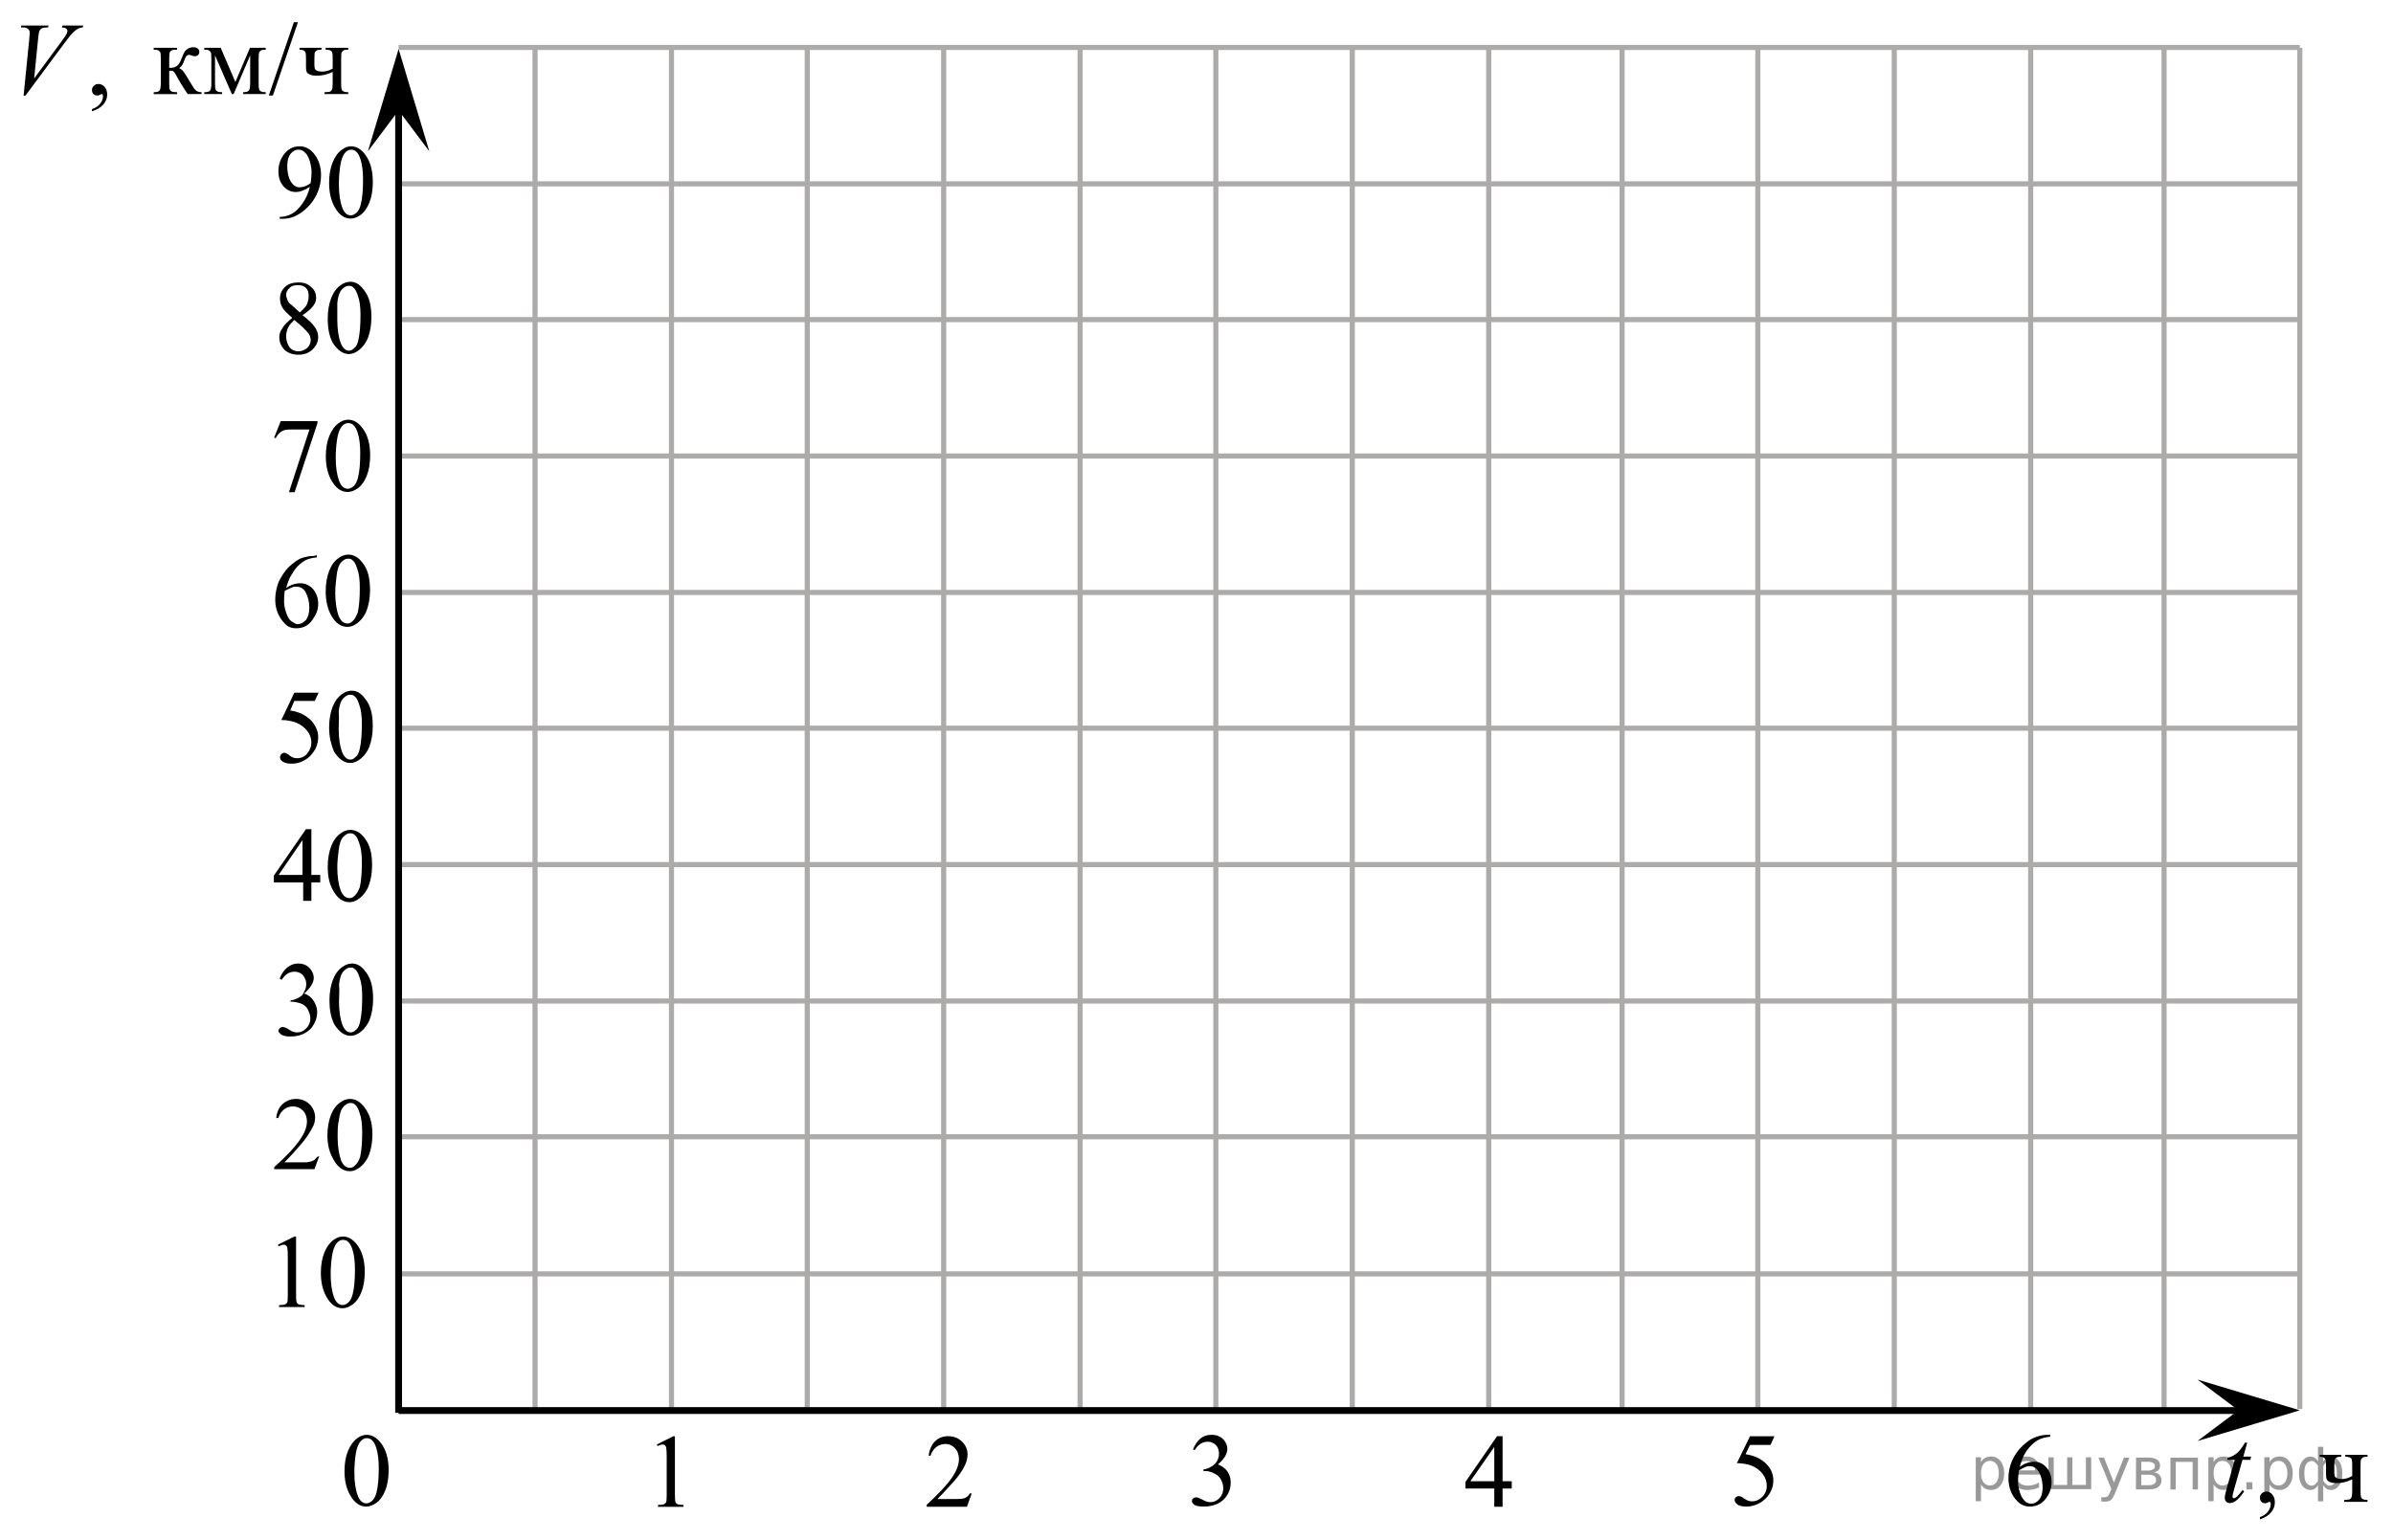 <?xml version="1.0" encoding="utf-8"?>
<!-- Generator: Adobe Illustrator 27.2.0, SVG Export Plug-In . SVG Version: 6.00 Build 0)  -->
<svg version="1.1" id="Слой_1" xmlns="http://www.w3.org/2000/svg" xmlns:xlink="http://www.w3.org/1999/xlink" x="0px" y="0px"
	 width="350.796px" height="225.776px" viewBox="0 0 350.796 225.776" enable-background="new 0 0 350.796 225.776"
	 xml:space="preserve">
<line fill="none" stroke="#ADAAAA" stroke-width="0.75" stroke-miterlimit="10" x1="58.434" y1="6.956" x2="337.135" y2="6.956"/>
<line fill="none" stroke="#ADAAAA" stroke-width="0.75" stroke-miterlimit="10" x1="58.434" y1="26.956" x2="337.135" y2="26.956"/>
<line fill="none" stroke="#ADAAAA" stroke-width="0.75" stroke-miterlimit="10" x1="58.434" y1="46.856" x2="337.135" y2="46.856"/>
<line fill="none" stroke="#ADAAAA" stroke-width="0.75" stroke-miterlimit="10" x1="58.434" y1="66.856" x2="337.135" y2="66.856"/>
<line fill="none" stroke="#ADAAAA" stroke-width="0.75" stroke-miterlimit="10" x1="58.434" y1="86.856" x2="337.135" y2="86.856"/>
<line fill="none" stroke="#ADAAAA" stroke-width="0.75" stroke-miterlimit="10" x1="58.434" y1="106.756" x2="337.135" y2="106.756"/>
<line fill="none" stroke="#ADAAAA" stroke-width="0.75" stroke-miterlimit="10" x1="58.434" y1="126.756" x2="337.135" y2="126.756"/>
<line fill="none" stroke="#ADAAAA" stroke-width="0.75" stroke-miterlimit="10" x1="58.434" y1="146.756" x2="337.135" y2="146.756"/>
<line fill="none" stroke="#ADAAAA" stroke-width="0.75" stroke-miterlimit="10" x1="58.434" y1="166.656" x2="337.135" y2="166.656"/>
<line fill="none" stroke="#ADAAAA" stroke-width="0.75" stroke-miterlimit="10" x1="58.434" y1="206.756" x2="58.434" y2="9.977"/>
<line fill="none" stroke="#ADAAAA" stroke-width="0.75" stroke-miterlimit="10" x1="78.434" y1="206.756" x2="78.434" y2="6.956"/>
<line fill="none" stroke="#ADAAAA" stroke-width="0.75" stroke-miterlimit="10" x1="98.434" y1="206.756" x2="98.434" y2="6.956"/>
<line fill="none" stroke="#ADAAAA" stroke-width="0.75" stroke-miterlimit="10" x1="118.335" y1="206.756" x2="118.335" y2="6.956"/>
<line fill="none" stroke="#ADAAAA" stroke-width="0.75" stroke-miterlimit="10" x1="138.334" y1="206.527" x2="138.334" y2="6.956"/>
<line fill="none" stroke="#ADAAAA" stroke-width="0.75" stroke-miterlimit="10" x1="158.334" y1="206.527" x2="158.334" y2="6.956"/>
<line fill="none" stroke="#ADAAAA" stroke-width="0.75" stroke-miterlimit="10" x1="178.234" y1="206.527" x2="178.234" y2="6.956"/>
<line fill="none" stroke="#ADAAAA" stroke-width="0.75" stroke-miterlimit="10" x1="198.234" y1="206.527" x2="198.234" y2="6.956"/>
<line fill="none" stroke="#ADAAAA" stroke-width="0.75" stroke-miterlimit="10" x1="218.234" y1="206.527" x2="218.234" y2="6.956"/>
<line fill="none" stroke="#ADAAAA" stroke-width="0.75" stroke-miterlimit="10" x1="58.434" y1="186.756" x2="337.135" y2="186.756"/>
<line fill="none" stroke="#ADAAAA" stroke-width="0.75" stroke-miterlimit="10" x1="58.434" y1="206.756" x2="238.942" y2="206.756"/>
<line fill="none" stroke="#000000" stroke-miterlimit="10" x1="58.434" y1="207.131" x2="58.434" y2="12.331"/>
<polygon points="58.434,16.184 53.934,22.184 58.434,7.184 62.934,22.184 "/>
<g>
	<g>
		<g>
			<g>
				<g>
					<defs>
						<rect id="SVGID_1_" x="323.473" y="207.56" width="27.324" height="18.216"/>
					</defs>
					<clipPath id="SVGID_00000132780859009212182050000003346592010266974858_">
						<use xlink:href="#SVGID_1_"  overflow="visible"/>
					</clipPath>
					<g clip-path="url(#SVGID_00000132780859009212182050000003346592010266974858_)">
						<path d="M331.288,222.743v-0.331c0.503-0.171,0.894-0.435,1.17-0.794c0.276-0.359,0.415-0.739,0.415-1.141
							c0-0.096-0.022-0.176-0.066-0.241c-0.034-0.045-0.068-0.067-0.102-0.067c-0.054,0-0.172,0.05-0.352,0.15
							c-0.088,0.045-0.181,0.068-0.278,0.068c-0.24,0-0.431-0.073-0.573-0.219
							c-0.142-0.145-0.212-0.346-0.212-0.602c0-0.246,0.091-0.457,0.274-0.633s0.407-0.264,0.672-0.264
							c0.322,0,0.61,0.144,0.862,0.434c0.252,0.288,0.378,0.671,0.378,1.147c0,0.517-0.175,0.997-0.525,1.441
							C332.6,222.136,332.046,222.487,331.288,222.743z"/>
					</g>
				</g>
			</g>
		</g>
		<g>
			<g>
				<g>
					<defs>
						
							<rect id="SVGID_00000180367451337278566880000012012726460700944827_" x="323.473" y="207.56" width="27.324" height="18.216"/>
					</defs>
					<clipPath id="SVGID_00000018226215212565847400000016111738126144320432_">
						<use xlink:href="#SVGID_00000180367451337278566880000012012726460700944827_"  overflow="visible"/>
					</clipPath>
					<g clip-path="url(#SVGID_00000018226215212565847400000016111738126144320432_)">
						<path d="M344.819,216.375v-1.476c0-0.477-0.023-0.783-0.07-0.922c-0.046-0.138-0.142-0.24-0.286-0.309
							c-0.144-0.067-0.363-0.102-0.656-0.102v-0.286h3.25v0.286c-0.332,0-0.554,0.034-0.664,0.102
							c-0.109,0.068-0.196,0.152-0.26,0.252c-0.065,0.101-0.096,0.427-0.096,0.979v3.658
							c0,0.477,0.023,0.784,0.069,0.922c0.047,0.138,0.143,0.242,0.286,0.312c0.144,0.07,0.366,0.105,0.664,0.105
							v0.278h-3.412v-0.278c0.392-0.016,0.647-0.042,0.768-0.079c0.119-0.038,0.217-0.135,0.293-0.29
							s0.114-0.479,0.114-0.971v-1.687c-0.72,0.377-1.478,0.565-2.275,0.565c-0.435,0-0.772-0.056-1.013-0.169
							c-0.239-0.113-0.392-0.243-0.455-0.392c-0.064-0.147-0.095-0.388-0.095-0.719V214.9
							c0-0.446-0.019-0.739-0.059-0.88c-0.04-0.141-0.128-0.251-0.265-0.331c-0.137-0.081-0.34-0.121-0.609-0.121
							v-0.286h3.163v0.286c-0.328,0-0.548,0.034-0.66,0.102c-0.113,0.068-0.201,0.152-0.265,0.252
							c-0.064,0.101-0.095,0.427-0.095,0.979v0.851c0,0.331,0.022,0.555,0.069,0.67
							c0.046,0.115,0.154,0.212,0.323,0.29c0.168,0.078,0.407,0.116,0.715,0.116
							C343.832,216.827,344.339,216.676,344.819,216.375z"/>
					</g>
				</g>
			</g>
		</g>
		<g>
			<g>
				<g>
					<defs>
						
							<rect id="SVGID_00000030481903212290866200000009026998892657886905_" x="323.473" y="207.56" width="27.324" height="18.216"/>
					</defs>
					<clipPath id="SVGID_00000049927599387095443250000017841866710507559811_">
						<use xlink:href="#SVGID_00000030481903212290866200000009026998892657886905_"  overflow="visible"/>
					</clipPath>
					<g clip-path="url(#SVGID_00000049927599387095443250000017841866710507559811_)">
						<path d="M329.425,211.498l-0.572,2.047h1.152l-0.125,0.475h-1.145l-1.262,4.44
							c-0.138,0.477-0.206,0.785-0.206,0.926c0,0.085,0.019,0.15,0.059,0.195c0.04,0.045,0.086,0.067,0.14,0.067
							c0.122,0,0.284-0.088,0.484-0.263c0.117-0.101,0.379-0.409,0.785-0.926l0.242,0.188
							c-0.45,0.673-0.876,1.147-1.276,1.423c-0.274,0.19-0.551,0.286-0.829,0.286
							c-0.216,0-0.392-0.069-0.528-0.207c-0.138-0.138-0.206-0.315-0.206-0.531c0-0.271,0.078-0.685,0.235-1.241
							l1.225-4.357h-1.107l0.073-0.294c0.538-0.15,0.985-0.375,1.343-0.674c0.357-0.298,0.756-0.816,1.196-1.554
							h0.322L329.425,211.498L329.425,211.498z"/>
					</g>
				</g>
			</g>
		</g>
	</g>
</g>
<g>
	<g>
		<g>
			<g>
				<g>
					<g>
						<g>
							<g>
								<g>
									<g>
										<g>
											<g>
												<g>
													<g>
														<g>
															<g>
																<g>
																	<g>
																		<g>
																			<g>
																				<g>
																					<defs>
																						
																							<rect id="SVGID_00000149372785283506592230000005931191875047083432_" x="47.681" y="206.793" width="12.354" height="18.066"/>
																					</defs>
																					<clipPath id="SVGID_00000003822840658350667990000014797794331159804058_">
																						<use xlink:href="#SVGID_00000149372785283506592230000005931191875047083432_"  overflow="visible"/>
																					</clipPath>
																					<g clip-path="url(#SVGID_00000003822840658350667990000014797794331159804058_)">
																						<g enable-background="new    ">
																							<path d="M50.5,215.687c0-1.155,0.172-2.15,0.517-2.984s0.802-1.455,1.372-1.863
																								c0.443-0.324,0.9-0.485,1.373-0.485c0.767,0,1.456,0.396,2.066,1.188
																								c0.762,0.981,1.144,2.311,1.144,3.988c0,1.175-0.168,2.174-0.502,2.995
																								s-0.761,1.418-1.28,1.789c-0.519,0.371-1.02,0.557-1.502,0.557
																								c-0.955,0-1.748-0.57-2.383-1.711C50.768,218.198,50.5,217.041,50.5,215.687z
																								 M51.947,215.873c0,1.395,0.169,2.532,0.509,3.413c0.281,0.742,0.699,1.113,1.254,1.113
																								c0.266,0,0.541-0.121,0.826-0.362c0.286-0.241,0.502-0.646,0.649-1.214
																								c0.226-0.856,0.339-2.064,0.339-3.623c0-1.154-0.118-2.118-0.354-2.891
																								c-0.177-0.572-0.406-0.978-0.686-1.217c-0.202-0.164-0.445-0.247-0.731-0.247
																								c-0.335,0-0.632,0.152-0.893,0.456c-0.354,0.413-0.595,1.063-0.723,1.949
																								C52.011,214.138,51.947,215.012,51.947,215.873z"/>
																						</g>
																					</g>
																				</g>
																			</g>
																		</g>
																	</g>
																</g>
															</g>
														</g>
													</g>
												</g>
											</g>
										</g>
									</g>
								</g>
							</g>
						</g>
					</g>
				</g>
			</g>
		</g>
	</g>
</g>
<line fill="none" stroke="#ADAAAA" stroke-width="0.75" stroke-miterlimit="10" x1="237.785" y1="206.6" x2="237.785" y2="7.028"/>
<g>
	<g>
		<g>
			<g>
				<g>
					<g>
						<g>
							<g>
								<g>
									<g>
										<g>
											<defs>
												
													<rect id="SVGID_00000170986021020774759280000013346368922161954196_" x="93.669" y="206.984" width="9.53" height="16.699"/>
											</defs>
											<clipPath id="SVGID_00000134239912402432206950000000444127143058954386_">
												<use xlink:href="#SVGID_00000170986021020774759280000013346368922161954196_"  overflow="visible"/>
											</clipPath>
											<g clip-path="url(#SVGID_00000134239912402432206950000000444127143058954386_)">
												<g enable-background="new    ">
													<path d="M96.284,211.768l2.413-1.203h0.241v8.558c0,0.568,0.023,0.922,0.07,1.062
														c0.046,0.14,0.143,0.246,0.289,0.321c0.146,0.074,0.444,0.117,0.893,0.127v0.276h-3.73v-0.276
														c0.468-0.01,0.77-0.051,0.907-0.123c0.137-0.072,0.231-0.17,0.285-0.292s0.081-0.487,0.081-1.095
														v-5.471c0-0.737-0.024-1.211-0.073-1.42c-0.034-0.16-0.096-0.277-0.186-0.352
														c-0.09-0.075-0.199-0.112-0.325-0.112c-0.181,0-0.432,0.077-0.753,0.231L96.284,211.768z"/>
												</g>
											</g>
										</g>
									</g>
								</g>
							</g>
						</g>
					</g>
				</g>
			</g>
		</g>
	</g>
</g>
<g>
	<g>
		<g>
			<g>
				<g>
					<g>
						<g>
							<g>
								<g>
									<g>
										<g>
											<defs>
												
													<rect id="SVGID_00000106114078737640829020000010849448080229838513_" x="132.987" y="206.985" width="12.361" height="16.697"/>
											</defs>
											<clipPath id="SVGID_00000142871267256979914620000003529632756895867288_">
												<use xlink:href="#SVGID_00000106114078737640829020000010849448080229838513_"  overflow="visible"/>
											</clipPath>
											<g clip-path="url(#SVGID_00000142871267256979914620000003529632756895867288_)">
												<g enable-background="new    ">
													<path d="M142.448,218.944l-0.701,1.95h-5.902v-0.276c1.736-1.605,2.958-2.915,3.667-3.932
														s1.062-1.945,1.062-2.787c0-0.644-0.194-1.171-0.583-1.585c-0.389-0.413-0.854-0.62-1.395-0.62
														c-0.492,0-0.933,0.145-1.324,0.438c-0.391,0.291-0.68,0.719-0.867,1.281h-0.273
														c0.123-0.922,0.439-1.629,0.948-2.122c0.509-0.494,1.145-0.74,1.907-0.74
														c0.811,0,1.489,0.264,2.033,0.792s0.815,1.151,0.815,1.868c0,0.514-0.118,1.027-0.354,1.54
														c-0.364,0.808-0.954,1.662-1.77,2.563c-1.225,1.355-1.99,2.173-2.294,2.451h2.612
														c0.531,0,0.903-0.019,1.118-0.06c0.214-0.04,0.407-0.121,0.579-0.243
														c0.172-0.122,0.322-0.295,0.45-0.519L142.448,218.944C142.448,218.944,142.448,218.944,142.448,218.944z
														"/>
												</g>
											</g>
										</g>
									</g>
								</g>
							</g>
						</g>
					</g>
				</g>
			</g>
		</g>
	</g>
</g>
<line fill="none" stroke="#ADAAAA" stroke-width="0.75" stroke-miterlimit="10" x1="257.685" y1="206.605" x2="257.685" y2="7.034"/>
<line fill="none" stroke="#ADAAAA" stroke-width="0.75" stroke-miterlimit="10" x1="277.685" y1="206.605" x2="277.685" y2="7.034"/>
<line fill="none" stroke="#ADAAAA" stroke-width="0.75" stroke-miterlimit="10" x1="297.685" y1="206.605" x2="297.685" y2="7.034"/>
<g>
	<g>
		<g>
			<defs>
				<rect id="SVGID_00000101088015111511134700000016230285625559136946_" x="0.055" y="0.124" width="53.82" height="19.706"/>
			</defs>
			<clipPath id="SVGID_00000102542938240651207300000002969392932036313235_">
				<use xlink:href="#SVGID_00000101088015111511134700000016230285625559136946_"  overflow="visible"/>
			</clipPath>
		</g>
	</g>
	<g>
		<g>
			<defs>
				<rect id="SVGID_00000019650118477409934240000010816012339167840702_" y="0" width="54.303" height="19.32"/>
			</defs>
			<clipPath id="SVGID_00000027605603193135242800000005698587879957339276_">
				<use xlink:href="#SVGID_00000019650118477409934240000010816012339167840702_"  overflow="visible"/>
			</clipPath>
			<g clip-path="url(#SVGID_00000027605603193135242800000005698587879957339276_)">
				<path d="M13.48,16.32v-0.326c0.514-0.168,0.911-0.429,1.193-0.782c0.281-0.352,0.423-0.728,0.423-1.122
					c0-0.095-0.022-0.174-0.067-0.237c-0.035-0.045-0.07-0.067-0.105-0.067c-0.055,0-0.174,0.05-0.358,0.148
					c-0.09,0.045-0.185,0.067-0.284,0.067c-0.244,0-0.44-0.072-0.584-0.216c-0.144-0.143-0.217-0.341-0.217-0.593
					c0-0.242,0.094-0.449,0.281-0.622c0.186-0.173,0.415-0.26,0.684-0.26c0.329,0,0.622,0.143,0.879,0.426
					c0.257,0.284,0.386,0.661,0.386,1.131c0,0.509-0.179,0.982-0.535,1.419
					C14.818,15.724,14.254,16.068,13.48,16.32z"/>
			</g>
		</g>
		<g>
			<defs>
				<rect id="SVGID_00000078036930274914828970000012853064699881970093_" y="0" width="54.303" height="19.32"/>
			</defs>
			<clipPath id="SVGID_00000160187855292003072350000004853870411572942978_">
				<use xlink:href="#SVGID_00000078036930274914828970000012853064699881970093_"  overflow="visible"/>
			</clipPath>
			<g clip-path="url(#SVGID_00000160187855292003072350000004853870411572942978_)">
				<path d="M29.54,13.793h-2.019c-0.628-0.904-1.196-1.831-1.705-2.779c-0.119-0.218-0.228-0.38-0.325-0.485
					c-0.097-0.106-0.231-0.16-0.4-0.16c-0.06,0-0.154,0.006-0.284,0.016v1.815
					c0,0.489,0.029,0.802,0.086,0.938c0.058,0.137,0.161,0.233,0.31,0.293s0.401,0.089,0.756,0.089v0.274H22.532
					v-0.274c0.444,0,0.729-0.08,0.853-0.241c0.125-0.16,0.188-0.519,0.188-1.078V8.597
					c0-0.528-0.027-0.841-0.082-0.938c-0.056-0.096-0.14-0.183-0.255-0.259c-0.114-0.077-0.349-0.115-0.703-0.115
					V7.004h3.426v0.281c-0.414,0-0.67,0.029-0.767,0.089c-0.098,0.06-0.186,0.132-0.266,0.219
					c-0.08,0.087-0.12,0.421-0.12,1.004v1.335c0.115,0.01,0.192,0.015,0.232,0.015
					c0.304,0,0.589-0.085,0.856-0.256c0.267-0.171,0.505-0.532,0.714-1.086c0.194-0.523,0.355-0.877,0.482-1.06
					c0.127-0.184,0.304-0.333,0.531-0.449c0.227-0.115,0.465-0.174,0.714-0.174c0.27,0,0.483,0.065,0.644,0.192
					c0.159,0.129,0.239,0.297,0.239,0.505c0,0.173-0.058,0.319-0.173,0.44c-0.114,0.121-0.273,0.182-0.478,0.182
					c-0.109,0-0.246-0.029-0.411-0.089c-0.209-0.074-0.369-0.111-0.478-0.111c-0.23,0-0.419,0.195-0.568,0.586
					c-0.17,0.449-0.294,0.74-0.374,0.871s-0.231,0.305-0.456,0.522c0.154,0.044,0.322,0.158,0.505,0.341
					c0.182,0.183,0.519,0.704,1.014,1.563c0.394,0.688,0.689,1.122,0.886,1.305s0.482,0.279,0.856,0.289v0.274
					H29.54z"/>
				<path d="M34.505,12.022l2.139-5.018h2.311v0.281c-0.339,0-0.565,0.033-0.677,0.1
					c-0.112,0.067-0.2,0.15-0.266,0.249c-0.065,0.099-0.097,0.42-0.097,0.963v3.603
					c0,0.47,0.023,0.772,0.071,0.908c0.047,0.136,0.144,0.238,0.291,0.308c0.147,0.069,0.373,0.103,0.677,0.103
					v0.274h-3.312v-0.274c0.408,0,0.683-0.075,0.822-0.226c0.14-0.151,0.21-0.516,0.21-1.094v-4.084l-2.424,5.678
					h-0.262l-2.468-5.678v4.084c0,0.47,0.025,0.772,0.075,0.908s0.146,0.238,0.291,0.308s0.369,0.103,0.674,0.103
					v0.274h-2.618v-0.274c0.444,0,0.729-0.08,0.853-0.241c0.125-0.16,0.188-0.519,0.188-1.078V8.597
					c0-0.528-0.027-0.841-0.082-0.938c-0.056-0.096-0.14-0.183-0.255-0.259c-0.114-0.077-0.349-0.115-0.703-0.115
					V7.004h2.408L34.505,12.022z"/>
				<path d="M43.676,3.253l-3.672,10.748h-0.599L43.077,3.253H43.676z"/>
				<path d="M48.77,10.05V8.597c0-0.469-0.024-0.771-0.071-0.907c-0.048-0.136-0.144-0.237-0.292-0.305
					c-0.147-0.066-0.37-0.1-0.669-0.1V7.004h3.312v0.281c-0.339,0-0.565,0.033-0.677,0.1
					c-0.112,0.067-0.2,0.15-0.266,0.249c-0.065,0.099-0.097,0.42-0.097,0.963v3.603
					c0,0.47,0.023,0.772,0.071,0.908c0.047,0.136,0.144,0.238,0.291,0.308c0.147,0.069,0.373,0.103,0.677,0.103
					v0.274h-3.478v-0.274c0.399-0.015,0.659-0.041,0.781-0.078c0.123-0.036,0.223-0.132,0.3-0.285
					s0.116-0.472,0.116-0.956v-1.66c-0.733,0.37-1.506,0.556-2.318,0.556c-0.444,0-0.788-0.056-1.032-0.167
					c-0.245-0.11-0.399-0.239-0.464-0.385c-0.065-0.145-0.098-0.382-0.098-0.708V8.597
					c0-0.44-0.019-0.729-0.06-0.867c-0.04-0.138-0.13-0.247-0.27-0.326c-0.14-0.078-0.347-0.118-0.62-0.118
					V7.004h3.223v0.281c-0.334,0-0.558,0.033-0.673,0.1c-0.114,0.067-0.204,0.15-0.27,0.249
					c-0.065,0.099-0.097,0.42-0.097,0.963v0.838c0,0.326,0.023,0.546,0.071,0.66
					c0.047,0.113,0.156,0.208,0.329,0.285c0.172,0.076,0.415,0.114,0.729,0.114
					C47.766,10.494,48.281,10.347,48.77,10.05z"/>
			</g>
		</g>
		<g>
			<defs>
				<rect id="SVGID_00000131351277796990323720000008249391811113610156_" y="0" width="54.303" height="19.32"/>
			</defs>
			<clipPath id="SVGID_00000075877489444448274730000012818402999933124796_">
				<use xlink:href="#SVGID_00000131351277796990323720000008249391811113610156_"  overflow="visible"/>
			</clipPath>
			<g clip-path="url(#SVGID_00000075877489444448274730000012818402999933124796_)">
				<path d="M3.459,14.023l0.837-8.368c0.04-0.425,0.06-0.711,0.06-0.859c0-0.223-0.084-0.408-0.251-0.557
					c-0.167-0.147-0.43-0.222-0.789-0.222H3.047l0.075-0.274h4.001l-0.082,0.274
					c-0.434,0.005-0.732,0.049-0.894,0.133c-0.162,0.085-0.291,0.228-0.386,0.431C5.712,4.689,5.66,4.997,5.605,5.506
					L5.007,11.503l3.956-5.352C9.392,5.573,9.661,5.17,9.77,4.943C9.846,4.79,9.883,4.656,9.883,4.543
					c0-0.134-0.058-0.25-0.172-0.349C9.596,4.096,9.382,4.036,9.067,4.017L9.157,3.742h3.052l-0.075,0.274
					c-0.244,0.019-0.439,0.066-0.583,0.141c-0.274,0.129-0.548,0.323-0.819,0.586
					c-0.272,0.262-0.701,0.79-1.29,1.586l-5.714,7.693C3.727,14.023,3.459,14.023,3.459,14.023z"/>
			</g>
		</g>
	</g>
</g>
<g>
	<g>
		<g>
			<g>
				<g>
					<g>
						<g>
							<g>
								<g>
									<g>
										<g>
											<g>
												<g>
													<g>
														<g>
															<g>
																<g>
																	<g>
																		<g>
																			<g>
																				<g>
																					<defs>
																						
																							<rect id="SVGID_00000034066964928003810540000001700134293406242218_" x="212.053" y="206.984" width="12.363" height="16.699"/>
																					</defs>
																					<clipPath id="SVGID_00000000942850405721403440000001877678888884898215_">
																						<use xlink:href="#SVGID_00000034066964928003810540000001700134293406242218_"  overflow="visible"/>
																					</clipPath>
																					<g clip-path="url(#SVGID_00000000942850405721403440000001877678888884898215_)">
																						<g enable-background="new    ">
																							<path d="M221.611,217.159v1.062h-1.343v2.676h-1.217v-2.676h-4.235v-0.956l4.641-6.712h0.811
																								v6.606h1.343C221.611,217.159,221.611,217.159,221.611,217.159z M219.051,217.159v-5.029
																								l-3.512,5.029H219.051z"/>
																						</g>
																					</g>
																				</g>
																			</g>
																		</g>
																	</g>
																</g>
															</g>
														</g>
													</g>
												</g>
											</g>
										</g>
									</g>
								</g>
							</g>
						</g>
					</g>
				</g>
			</g>
		</g>
	</g>
</g>
<g>
	<g>
		<g>
			<g>
				<g>
					<g>
						<g>
							<g>
								<g>
									<g>
										<g>
											<g>
												<g>
													<g>
														<g>
															<g>
																<g>
																	<g>
																		<g>
																			<g>
																				<g>
																					<defs>
																						
																							<rect id="SVGID_00000010301503004461413370000016328126188040215999_" x="172.054" y="206.786" width="12.362" height="18.08"/>
																					</defs>
																					<clipPath id="SVGID_00000140712593173466340080000014596730352795471236_">
																						<use xlink:href="#SVGID_00000010301503004461413370000016328126188040215999_"  overflow="visible"/>
																					</clipPath>
																					<g clip-path="url(#SVGID_00000140712593173466340080000014596730352795471236_)">
																						<g enable-background="new    ">
																							<path d="M174.88,212.487c0.286-0.682,0.646-1.209,1.081-1.58
																								c0.435-0.37,0.978-0.556,1.627-0.556c0.802,0,1.417,0.264,1.844,0.791
																								c0.325,0.394,0.487,0.815,0.487,1.263c0,0.737-0.458,1.499-1.373,2.285
																								c0.615,0.244,1.08,0.593,1.395,1.046s0.472,0.986,0.472,1.599
																								c0,0.876-0.275,1.636-0.826,2.278c-0.718,0.836-1.759,1.255-3.121,1.255
																								c-0.674,0-1.132-0.085-1.376-0.254c-0.244-0.17-0.365-0.352-0.365-0.546
																								c0-0.144,0.058-0.272,0.173-0.381c0.116-0.109,0.255-0.164,0.417-0.164
																								c0.123,0,0.248,0.019,0.377,0.06c0.084,0.025,0.273,0.116,0.568,0.273
																								c0.295,0.157,0.499,0.25,0.612,0.28c0.182,0.055,0.377,0.082,0.583,0.082
																								c0.501,0,0.938-0.196,1.31-0.59c0.371-0.394,0.557-0.859,0.557-1.397
																								c0-0.394-0.086-0.777-0.258-1.15c-0.128-0.279-0.268-0.49-0.42-0.635
																								c-0.212-0.199-0.502-0.38-0.871-0.542c-0.369-0.161-0.745-0.242-1.129-0.242h-0.236v-0.225
																								c0.389-0.05,0.778-0.191,1.169-0.426c0.391-0.233,0.675-0.516,0.852-0.844
																								c0.177-0.329,0.266-0.69,0.266-1.083c0-0.513-0.158-0.928-0.476-1.244
																								c-0.317-0.315-0.712-0.474-1.184-0.474c-0.763,0-1.399,0.413-1.911,1.239L174.88,212.487z"/>
																						</g>
																					</g>
																				</g>
																			</g>
																		</g>
																	</g>
																</g>
															</g>
														</g>
													</g>
												</g>
											</g>
										</g>
									</g>
								</g>
							</g>
						</g>
					</g>
				</g>
			</g>
		</g>
	</g>
</g>
<g>
	<g>
		<g>
			<g>
				<g>
					<g>
						<g>
							<g>
								<g>
									<g>
										<g>
											<g>
												<g>
													<g>
														<g>
															<g>
																<g>
																	<g>
																		<g>
																			<g>
																				<g>
																					<defs>
																						
																							<rect id="SVGID_00000141414702392900244420000017024920104476867231_" x="251.505" y="206.792" width="12.359" height="18.068"/>
																					</defs>
																					<clipPath id="SVGID_00000080193735365393527860000009587961125132331143_">
																						<use xlink:href="#SVGID_00000141414702392900244420000017024920104476867231_"  overflow="visible"/>
																					</clipPath>
																					<g clip-path="url(#SVGID_00000080193735365393527860000009587961125132331143_)">
																						<g enable-background="new    ">
																							<path d="M260.121,210.563l-0.576,1.27h-3.01l-0.656,1.359
																								c1.303,0.194,2.336,0.685,3.099,1.472c0.654,0.677,0.981,1.474,0.981,2.39
																								c0,0.533-0.107,1.026-0.321,1.48s-0.483,0.839-0.808,1.157s-0.686,0.575-1.085,0.769
																								c-0.565,0.273-1.146,0.411-1.741,0.411c-0.6,0-1.037-0.103-1.31-0.31
																								c-0.273-0.206-0.409-0.435-0.409-0.684c0-0.139,0.056-0.263,0.169-0.369
																								c0.113-0.107,0.256-0.161,0.428-0.161c0.128,0,0.24,0.021,0.335,0.06
																								c0.096,0.04,0.259,0.143,0.491,0.307c0.369,0.259,0.743,0.389,1.122,0.389
																								c0.575,0,1.081-0.221,1.516-0.661c0.435-0.44,0.653-0.978,0.653-1.609
																								c0-0.613-0.194-1.185-0.583-1.715c-0.388-0.53-0.924-0.94-1.608-1.228
																								c-0.536-0.224-1.267-0.353-2.191-0.389l1.918-3.936L260.121,210.563L260.121,210.563z"/>
																						</g>
																					</g>
																				</g>
																			</g>
																		</g>
																	</g>
																</g>
															</g>
														</g>
													</g>
												</g>
											</g>
										</g>
									</g>
								</g>
							</g>
						</g>
					</g>
				</g>
			</g>
		</g>
	</g>
</g>
<g>
	<g>
		<g>
			<g>
				<g>
					<g>
						<g>
							<g>
								<g>
									<g>
										<g>
											<g>
												<g>
													<g>
														<g>
															<g>
																<g>
																	<g>
																		<g>
																			<g>
																				<g>
																					<defs>
																						
																							<rect id="SVGID_00000145763769117625824340000015374276230931348126_" x="291.503" y="206.786" width="12.363" height="18.08"/>
																					</defs>
																					<clipPath id="SVGID_00000052079662566336386670000003570943956792547760_">
																						<use xlink:href="#SVGID_00000145763769117625824340000015374276230931348126_"  overflow="visible"/>
																					</clipPath>
																					<g clip-path="url(#SVGID_00000052079662566336386670000003570943956792547760_)">
																						<g enable-background="new    ">
																							<path d="M300.548,210.352v0.276c-0.649,0.065-1.179,0.195-1.59,0.392
																								c-0.411,0.197-0.816,0.497-1.217,0.9c-0.401,0.403-0.733,0.853-0.996,1.348
																								c-0.263,0.496-0.483,1.085-0.661,1.767c0.709-0.493,1.419-0.739,2.132-0.739
																								c0.684,0,1.276,0.279,1.778,0.837c0.501,0.558,0.752,1.274,0.752,2.15
																								c0,0.847-0.253,1.619-0.76,2.315c-0.61,0.847-1.417,1.27-2.42,1.27
																								c-0.684,0-1.264-0.23-1.741-0.688c-0.935-0.892-1.402-2.047-1.402-3.466
																								c0-0.906,0.179-1.768,0.539-2.584c0.359-0.816,0.872-1.541,1.538-2.174
																								c0.666-0.632,1.305-1.058,1.915-1.277c0.61-0.219,1.178-0.328,1.705-0.328h0.428V210.352
																								L300.548,210.352z M295.959,215.579c-0.089,0.673-0.133,1.216-0.133,1.629
																								c0,0.477,0.087,0.997,0.262,1.558c0.174,0.56,0.434,1.004,0.778,1.333
																								c0.251,0.234,0.556,0.351,0.915,0.351c0.428,0,0.81-0.204,1.147-0.612s0.506-0.991,0.506-1.748
																								c0-0.852-0.168-1.588-0.502-2.211c-0.335-0.622-0.809-0.934-1.424-0.934
																								c-0.187,0-0.388,0.04-0.602,0.12C296.693,215.144,296.377,215.315,295.959,215.579z"/>
																						</g>
																					</g>
																				</g>
																			</g>
																		</g>
																	</g>
																</g>
															</g>
														</g>
													</g>
												</g>
											</g>
										</g>
									</g>
								</g>
							</g>
						</g>
					</g>
				</g>
			</g>
		</g>
	</g>
</g>
<g>
	<g>
		<g>
			<g>
				<g>
					<g>
						<g>
							<g>
								<g>
									<g>
										<g>
											<g>
												<g>
													<g>
														<g>
															<g>
																<g>
																	<g>
																		<g>
																			<g>
																				<g>
																					<defs>
																						
																							<rect id="SVGID_00000125562979226209351100000014401527760266074011_" x="38.13" y="177.717" width="19.13" height="18.078"/>
																					</defs>
																					<clipPath id="SVGID_00000120533714776998308070000003108387189333406375_">
																						<use xlink:href="#SVGID_00000125562979226209351100000014401527760266074011_"  overflow="visible"/>
																					</clipPath>
																					<g clip-path="url(#SVGID_00000120533714776998308070000003108387189333406375_)">
																						<g enable-background="new    ">
																							<path d="M40.737,182.481l2.422-1.202h0.242v8.552c0,0.567,0.023,0.921,0.07,1.06
																								s0.143,0.247,0.29,0.321s0.445,0.117,0.895,0.127v0.276h-3.744v-0.276
																								c0.47-0.01,0.773-0.051,0.91-0.123c0.137-0.072,0.232-0.169,0.287-0.291
																								c0.054-0.122,0.081-0.487,0.081-1.095v-5.468c0-0.736-0.024-1.21-0.073-1.419
																								c-0.034-0.159-0.097-0.276-0.188-0.351c-0.09-0.075-0.199-0.112-0.326-0.112
																								c-0.181,0-0.433,0.077-0.756,0.231L40.737,182.481z"/>
																							<path d="M47.035,186.612c0-1.155,0.171-2.15,0.514-2.984c0.342-0.834,0.797-1.455,1.365-1.863
																								c0.44-0.324,0.895-0.485,1.365-0.485c0.763,0,1.448,0.396,2.055,1.188
																								c0.758,0.981,1.138,2.311,1.138,3.988c0,1.175-0.167,2.174-0.499,2.995
																								c-0.333,0.821-0.757,1.418-1.273,1.789c-0.516,0.371-1.014,0.557-1.494,0.557
																								c-0.949,0-1.739-0.57-2.371-1.711C47.301,189.123,47.035,187.966,47.035,186.612z
																								 M48.474,186.798c0,1.395,0.169,2.532,0.506,3.413c0.279,0.742,0.695,1.113,1.248,1.113
																								c0.265,0,0.539-0.121,0.822-0.362s0.499-0.646,0.646-1.214c0.225-0.856,0.337-2.064,0.337-3.623
																								c0-1.154-0.117-2.118-0.352-2.891c-0.176-0.572-0.404-0.978-0.683-1.217
																								c-0.201-0.164-0.443-0.247-0.727-0.247c-0.333,0-0.629,0.152-0.888,0.456
																								c-0.352,0.413-0.592,1.063-0.719,1.949C48.537,185.063,48.474,185.937,48.474,186.798z"/>
																						</g>
																					</g>
																				</g>
																			</g>
																		</g>
																	</g>
																</g>
															</g>
														</g>
													</g>
												</g>
											</g>
										</g>
									</g>
								</g>
							</g>
						</g>
					</g>
				</g>
			</g>
		</g>
	</g>
</g>
<g>
	<g>
		<g>
			<g>
				<g>
					<g>
						<g>
							<g>
								<g>
									<g>
										<g>
											<g>
												<g>
													<g>
														<g>
															<g>
																<g>
																	<g>
																		<g>
																			<g>
																				<g>
																					<defs>
																						
																							<rect id="SVGID_00000020357063007281502830000014878716579196036278_" x="37.295" y="157.606" width="20.8" height="18.1"/>
																					</defs>
																					<clipPath id="SVGID_00000021819760037052827370000014992056464669464254_">
																						<use xlink:href="#SVGID_00000020357063007281502830000014878716579196036278_"  overflow="visible"/>
																					</clipPath>
																					<g clip-path="url(#SVGID_00000021819760037052827370000014992056464669464254_)">
																						<path d="M46.795,169.506l-0.7,1.9h-5.9v-0.3c1.8-1.6,3-2.9,3.7-3.9s1.1-1.9,1.1-2.8c0-0.6-0.2-1.2-0.6-1.6
																							c-0.4-0.4-0.9-0.6-1.4-0.6s-0.9,0.1-1.3,0.4c-0.4,0.3-0.7,0.7-0.9,1.3h-0.3c0.1-0.9,0.4-1.6,1-2.1
																							s1.2-0.7,1.9-0.7c0.8,0,1.5,0.3,2,0.8s0.8,1.2,0.8,1.9c0,0.5-0.1,1-0.4,1.5c-0.4,0.8-1,1.7-1.8,2.6
																							c-1.2,1.4-2,2.2-2.3,2.5h2.6c0.5,0,0.9,0,1.1-0.1c0.2,0,0.4-0.1,0.6-0.2c0.2-0.1,0.3-0.3,0.5-0.5
																							L46.795,169.506L46.795,169.506z"/>
																						<path d="M47.995,166.506c0-1.2,0.2-2.2,0.5-3s0.8-1.5,1.4-1.9c0.4-0.3,0.9-0.5,1.4-0.5
																							c0.8,0,1.5,0.4,2.1,1.2c0.8,1,1.2,2.3,1.2,4c0,1.2-0.2,2.2-0.5,3s-0.8,1.4-1.3,1.8s-1,0.6-1.5,0.6
																							c-1,0-1.8-0.6-2.4-1.7C48.295,169.006,47.995,167.806,47.995,166.506z M49.495,166.706
																							c0,1.4,0.2,2.5,0.5,3.4c0.3,0.7,0.7,1.1,1.3,1.1c0.3,0,0.5-0.1,0.8-0.4c0.3-0.3,0.5-0.6,0.7-1.2
																							c0.2-0.9,0.3-2.1,0.3-3.6c0-1.2-0.1-2.1-0.4-2.9c-0.2-0.6-0.4-1-0.7-1.2c-0.2-0.2-0.4-0.2-0.7-0.2
																							s-0.6,0.2-0.9,0.5c-0.4,0.4-0.6,1.1-0.7,1.9C49.495,164.906,49.495,165.806,49.495,166.706z"/>
																					</g>
																				</g>
																			</g>
																		</g>
																	</g>
																</g>
															</g>
														</g>
													</g>
												</g>
											</g>
										</g>
									</g>
								</g>
							</g>
						</g>
					</g>
				</g>
			</g>
		</g>
	</g>
</g>
<g>
	<g>
		<g>
			<g>
				<g>
					<g>
						<g>
							<g>
								<g>
									<g>
										<g>
											<g>
												<g>
													<g>
														<g>
															<defs>
																
																	<rect id="SVGID_00000067947551999034153300000004161161823357730981_" x="38.196" y="137.656" width="19" height="18.2"/>
															</defs>
															<clipPath id="SVGID_00000120542421424645488040000015171174402202265779_">
																<use xlink:href="#SVGID_00000067947551999034153300000004161161823357730981_"  overflow="visible"/>
															</clipPath>
															<g clip-path="url(#SVGID_00000120542421424645488040000015171174402202265779_)">
																<g enable-background="new    ">
																	<path d="M40.995,143.455c0.3-0.7,0.6-1.2,1.1-1.6s1-0.6,1.6-0.6c0.8,0,1.4,0.3,1.8,0.8c0.3,0.4,0.5,0.8,0.5,1.3
																		c0,0.7-0.5,1.5-1.4,2.3c0.6,0.2,1.1,0.6,1.4,1.1s0.5,1,0.5,1.6c0,0.9-0.3,1.6-0.8,2.3c-0.7,0.8-1.7,1.3-3.1,1.3
																		c-0.7,0-1.1-0.1-1.4-0.3c-0.2-0.2-0.4-0.4-0.4-0.5s0.1-0.3,0.2-0.4c0.1-0.1,0.3-0.2,0.4-0.2s0.2,0,0.4,0.1
																		c0.1,0,0.3,0.1,0.6,0.3s0.5,0.3,0.6,0.3c0.2,0.1,0.4,0.1,0.6,0.1c0.5,0,0.9-0.2,1.3-0.6c0.4-0.4,0.6-0.9,0.6-1.4
																		c0-0.4-0.1-0.8-0.3-1.2c-0.1-0.3-0.3-0.5-0.4-0.6c-0.2-0.2-0.5-0.4-0.9-0.5s-0.7-0.2-1.1-0.2h-0.2v-0.2
																		c0.4,0,0.8-0.2,1.2-0.4s0.7-0.5,0.8-0.9c0.2-0.3,0.3-0.7,0.3-1.1c0-0.5-0.2-0.9-0.5-1.3c-0.3-0.3-0.7-0.5-1.2-0.5
																		c-0.8,0-1.4,0.4-1.9,1.2L40.995,143.455z"/>
																	<path d="M48.295,146.656c0-1.2,0.2-2.2,0.5-3s0.8-1.5,1.4-1.9c0.4-0.3,0.9-0.5,1.4-0.5c0.8,0,1.4,0.4,2,1.2
																		c0.8,1,1.1,2.3,1.1,4c0,1.2-0.2,2.2-0.5,3s-0.8,1.4-1.3,1.8c-0.5,0.4-1,0.6-1.5,0.6c-0.9,0-1.7-0.6-2.4-1.7
																		C48.495,149.156,48.295,147.955,48.295,146.656z M49.696,146.856c0,1.4,0.2,2.6,0.5,3.4
																		c0.3,0.7,0.7,1.1,1.2,1.1c0.3,0,0.5-0.1,0.8-0.4c0.3-0.2,0.5-0.7,0.6-1.2c0.2-0.9,0.3-2.1,0.3-3.6
																		c0-1.2-0.1-2.1-0.4-2.9c-0.2-0.6-0.4-1-0.7-1.2c-0.2-0.2-0.4-0.2-0.7-0.2s-0.6,0.2-0.9,0.5c-0.4,0.4-0.6,1.1-0.7,2
																		C49.795,145.055,49.696,145.955,49.696,146.856z"/>
																</g>
															</g>
														</g>
													</g>
												</g>
											</g>
										</g>
									</g>
								</g>
							</g>
						</g>
					</g>
				</g>
			</g>
		</g>
	</g>
</g>
<g>
	<g>
		<g>
			<g>
				<g>
					<g>
						<g>
							<g>
								<g>
									<g>
										<g>
											<g>
												<g>
													<g>
														<g>
															<defs>
																
																	<rect id="SVGID_00000149378698947082088610000001193372236233108114_" x="37.346" y="118.065" width="20.7" height="18.2"/>
															</defs>
															<clipPath id="SVGID_00000106862953729845618410000013530918761883177130_">
																<use xlink:href="#SVGID_00000149378698947082088610000001193372236233108114_"  overflow="visible"/>
															</clipPath>
															<g clip-path="url(#SVGID_00000106862953729845618410000013530918761883177130_)">
																<g enable-background="new    ">
																	<path d="M46.946,128.265v1.1h-1.3v2.7h-1.2v-2.7h-4.3v-1l4.7-6.8h0.8v6.7H46.946L46.946,128.265z
																		 M44.346,128.265v-5.1l-3.5,5.1H44.346z"/>
																	<path d="M48.045,127.065c0-1.2,0.2-2.2,0.5-3s0.8-1.5,1.4-1.9c0.4-0.3,0.9-0.5,1.4-0.5c0.8,0,1.5,0.4,2.1,1.2
																		c0.8,1,1.1,2.3,1.1,4c0,1.2-0.2,2.2-0.5,3s-0.8,1.4-1.3,1.8c-0.5,0.4-1,0.6-1.5,0.6c-1,0-1.8-0.6-2.4-1.7
																		C48.245,129.565,48.045,128.365,48.045,127.065z M49.446,127.165c0,1.4,0.2,2.6,0.5,3.4
																		c0.3,0.7,0.7,1.1,1.3,1.1c0.3,0,0.5-0.1,0.8-0.4s0.5-0.7,0.7-1.2c0.2-0.9,0.3-2.1,0.3-3.6c0-1.2-0.1-2.1-0.4-2.9
																		c-0.2-0.6-0.4-1-0.7-1.2c-0.2-0.2-0.4-0.2-0.7-0.2s-0.6,0.2-0.9,0.5c-0.4,0.4-0.6,1.1-0.7,2
																		C49.545,125.465,49.446,126.365,49.446,127.165z"/>
																</g>
															</g>
														</g>
													</g>
												</g>
											</g>
										</g>
									</g>
								</g>
							</g>
						</g>
					</g>
				</g>
			</g>
		</g>
	</g>
</g>
<g>
	<g>
		<g>
			<g>
				<g>
					<g>
						<g>
							<g>
								<g>
									<g>
										<g>
											<g>
												<g>
													<g>
														<g>
															<defs>
																
																	<rect id="SVGID_00000077306833575896373620000011270745479637502908_" x="38.145" y="97.656" width="19.1" height="18.2"/>
															</defs>
															<clipPath id="SVGID_00000044881960256936242650000009857536384346951310_">
																<use xlink:href="#SVGID_00000077306833575896373620000011270745479637502908_"  overflow="visible"/>
															</clipPath>
															<g clip-path="url(#SVGID_00000044881960256936242650000009857536384346951310_)">
																<g enable-background="new    ">
																	<path d="M46.745,101.456l-0.6,1.3h-3l-0.6,1.4c1.3,0.2,2.3,0.7,3.1,1.5c0.6,0.7,1,1.5,1,2.4c0,0.5-0.1,1-0.3,1.5
																		s-0.5,0.8-0.8,1.2c-0.3,0.3-0.7,0.6-1.1,0.8c-0.6,0.3-1.1,0.4-1.7,0.4s-1-0.1-1.3-0.3s-0.4-0.4-0.4-0.7
																		c0-0.1,0.1-0.3,0.2-0.4c0.1-0.1,0.3-0.2,0.4-0.2s0.2,0,0.3,0.1c0.1,0,0.3,0.1,0.5,0.3c0.4,0.3,0.7,0.4,1.1,0.4
																		c0.6,0,1.1-0.2,1.5-0.7s0.6-1,0.6-1.6s-0.2-1.2-0.6-1.7s-0.9-0.9-1.6-1.2c-0.5-0.2-1.3-0.4-2.2-0.4l1.9-4h3.6
																		C46.745,101.556,46.745,101.456,46.745,101.456z"/>
																	<path d="M48.245,106.656c0-1.2,0.2-2.2,0.5-3s0.8-1.5,1.4-1.9c0.4-0.3,0.9-0.5,1.4-0.5c0.8,0,1.4,0.4,2,1.2
																		c0.8,1,1.1,2.3,1.1,4c0,1.2-0.2,2.2-0.5,3s-0.8,1.4-1.3,1.8s-1,0.6-1.5,0.6c-0.9,0-1.7-0.6-2.4-1.7
																		C48.545,109.156,48.245,108.055,48.245,106.656z M49.645,106.856c0,1.4,0.2,2.6,0.5,3.4
																		c0.3,0.7,0.7,1.1,1.2,1.1c0.3,0,0.5-0.1,0.8-0.4c0.3-0.2,0.5-0.7,0.6-1.2c0.2-0.9,0.3-2.1,0.3-3.6
																		c0-1.2-0.1-2.1-0.4-2.9c-0.2-0.6-0.4-1-0.7-1.2c-0.2-0.2-0.4-0.2-0.7-0.2s-0.6,0.2-0.9,0.5c-0.4,0.4-0.6,1.1-0.7,2
																		C49.745,105.055,49.645,105.956,49.645,106.856z"/>
																</g>
															</g>
														</g>
													</g>
												</g>
											</g>
										</g>
									</g>
								</g>
							</g>
						</g>
					</g>
				</g>
			</g>
		</g>
	</g>
</g>
<g>
	<g>
		<g>
			<g>
				<g>
					<g>
						<g>
							<g>
								<g>
									<g>
										<g>
											<g>
												<g>
													<g>
														<defs>
															
																<rect id="SVGID_00000015322864559567849200000001897515626716348800_" x="37.346" y="77.806" width="20.7" height="18.2"/>
														</defs>
														<clipPath id="SVGID_00000016074864159515824670000009543983762953086881_">
															<use xlink:href="#SVGID_00000015322864559567849200000001897515626716348800_"  overflow="visible"/>
														</clipPath>
														<g clip-path="url(#SVGID_00000016074864159515824670000009543983762953086881_)">
															<g enable-background="new    ">
																<path d="M46.446,81.406v0.3c-0.7,0.1-1.2,0.2-1.6,0.4s-0.8,0.5-1.2,0.9s-0.7,0.9-1,1.4s-0.5,1.1-0.7,1.8
																	c0.7-0.5,1.4-0.7,2.1-0.7s1.3,0.3,1.8,0.8c0.5,0.6,0.8,1.3,0.8,2.2s-0.3,1.6-0.8,2.3c-0.6,0.9-1.4,1.3-2.4,1.3
																	c-0.7,0-1.3-0.2-1.7-0.7c-0.9-0.9-1.4-2.1-1.4-3.5c0-0.9,0.2-1.8,0.5-2.6c0.4-0.8,0.9-1.6,1.5-2.2
																	c0.7-0.6,1.3-1.1,1.9-1.3s1.2-0.3,1.7-0.3L46.446,81.406L46.446,81.406z M41.745,86.606
																	c-0.1,0.7-0.1,1.2-0.1,1.6c0,0.5,0.1,1,0.3,1.6s0.4,1,0.8,1.3c0.3,0.2,0.6,0.4,0.9,0.4c0.4,0,0.8-0.2,1.2-0.6
																	c0.3-0.4,0.5-1,0.5-1.8c0-0.9-0.2-1.6-0.5-2.2s-0.8-0.9-1.4-0.9c-0.2,0-0.4,0-0.6,0.1
																	C42.545,86.206,42.245,86.406,41.745,86.606z"/>
																<path d="M47.745,86.706c0-1.2,0.2-2.2,0.5-3s0.8-1.5,1.4-1.9c0.4-0.3,0.9-0.5,1.4-0.5c0.8,0,1.5,0.4,2.1,1.2
																	c0.8,1,1.1,2.3,1.1,4c0,1.2-0.2,2.2-0.5,3s-0.8,1.4-1.3,1.8s-1,0.6-1.5,0.6c-1,0-1.8-0.6-2.4-1.7
																	C48.045,89.306,47.745,88.106,47.745,86.706z M49.145,86.906c0,1.4,0.2,2.6,0.5,3.4
																	c0.3,0.7,0.7,1.1,1.3,1.1c0.3,0,0.5-0.1,0.8-0.4s0.5-0.7,0.7-1.2c0.2-0.9,0.3-2.1,0.3-3.6c0-1.2-0.1-2.1-0.4-2.9
																	c-0.2-0.6-0.4-1-0.7-1.2c-0.2-0.2-0.4-0.2-0.7-0.2s-0.6,0.2-0.9,0.5c-0.4,0.4-0.6,1.1-0.7,2
																	C49.245,85.206,49.145,86.106,49.145,86.906z"/>
															</g>
														</g>
													</g>
												</g>
											</g>
										</g>
									</g>
								</g>
							</g>
						</g>
					</g>
				</g>
			</g>
		</g>
	</g>
</g>
<g>
	<g>
		<g>
			<g>
				<g>
					<g>
						<g>
							<g>
								<g>
									<g>
										<g>
											<g>
												<g>
													<g>
														<defs>
															
																<rect id="SVGID_00000003072504360603689740000012015686405786200759_" x="38.145" y="37.706" width="19.1" height="18.3"/>
														</defs>
														<clipPath id="SVGID_00000096052743762010347350000009033995490599890103_">
															<use xlink:href="#SVGID_00000003072504360603689740000012015686405786200759_"  overflow="visible"/>
														</clipPath>
														<g clip-path="url(#SVGID_00000096052743762010347350000009033995490599890103_)">
															<g enable-background="new    ">
																<path d="M42.846,46.606c-0.8-0.7-1.3-1.2-1.5-1.6c-0.2-0.4-0.3-0.8-0.3-1.2c0-0.7,0.2-1.2,0.7-1.7s1.2-0.7,2-0.7
																	s1.4,0.2,1.9,0.7c0.5,0.4,0.7,1,0.7,1.5c0,0.4-0.1,0.8-0.4,1.2s-0.8,0.9-1.6,1.4c0.9,0.7,1.4,1.2,1.7,1.6
																	c0.4,0.5,0.6,1.1,0.6,1.6c0,0.7-0.3,1.3-0.8,1.8s-1.2,0.8-2.1,0.8s-1.7-0.3-2.2-0.9c-0.4-0.5-0.6-1-0.6-1.6
																	c0-0.5,0.1-0.9,0.4-1.3C41.645,47.606,42.145,47.206,42.846,46.606z M43.145,46.906
																	c-0.4,0.4-0.7,0.7-0.9,1.1c-0.2,0.4-0.3,0.9-0.3,1.3c0,0.6,0.2,1.2,0.5,1.6c0.3,0.4,0.8,0.6,1.3,0.6
																	s0.9-0.2,1.3-0.5c0.3-0.3,0.5-0.7,0.5-1.1c0-0.4-0.1-0.7-0.3-1C44.946,48.506,44.245,47.806,43.145,46.906z
																	 M43.946,45.806c0.6-0.5,1-1,1.1-1.3s0.2-0.7,0.2-1.1c0-0.5-0.1-0.9-0.4-1.2s-0.7-0.4-1.2-0.4s-0.9,0.1-1.2,0.4
																	c-0.3,0.3-0.5,0.6-0.5,1c0,0.3,0.1,0.5,0.2,0.8s0.3,0.5,0.6,0.7L43.946,45.806z"/>
																<path d="M48.045,46.706c0-1.2,0.2-2.2,0.5-3s0.8-1.5,1.4-1.9c0.4-0.3,0.9-0.5,1.4-0.5c0.8,0,1.4,0.4,2,1.2
																	c0.8,1,1.1,2.3,1.1,4c0,1.2-0.2,2.2-0.5,3s-0.8,1.4-1.3,1.8c-0.5,0.4-1,0.6-1.5,0.6c-0.9,0-1.7-0.6-2.4-1.7
																	C48.245,49.206,48.045,48.106,48.045,46.706z M49.446,46.906c0,1.4,0.2,2.6,0.5,3.4
																	c0.3,0.7,0.7,1.1,1.2,1.1c0.3,0,0.5-0.1,0.8-0.4c0.3-0.2,0.5-0.7,0.6-1.2c0.2-0.9,0.3-2.1,0.3-3.6
																	c0-1.2-0.1-2.1-0.4-2.9c-0.2-0.6-0.4-1-0.7-1.2c-0.2-0.2-0.4-0.2-0.7-0.2s-0.6,0.2-0.9,0.5c-0.4,0.4-0.6,1.1-0.7,2
																	C49.446,45.206,49.446,46.006,49.446,46.906z"/>
															</g>
														</g>
													</g>
												</g>
											</g>
										</g>
									</g>
								</g>
							</g>
						</g>
					</g>
				</g>
			</g>
		</g>
	</g>
</g>
<g>
	<g>
		<g>
			<g>
				<g>
					<defs>
						
							<rect id="SVGID_00000135683082049445844240000004251877799312569528_" x="37.346" y="57.94" width="20.7" height="18.216"/>
					</defs>
					<clipPath id="SVGID_00000163761094456457157280000013150361496243042485_">
						<use xlink:href="#SVGID_00000135683082049445844240000004251877799312569528_"  overflow="visible"/>
					</clipPath>
					<g clip-path="url(#SVGID_00000163761094456457157280000013150361496243042485_)">
						<path d="M41.151,61.742h5.389v0.286L43.19,72.158h-0.831l3.002-9.19h-2.765c-0.559,0-0.956,0.067-1.193,0.203
							c-0.415,0.231-0.749,0.587-1,1.069l-0.215-0.083L41.151,61.742z"/>
						<path d="M47.762,66.905c0-1.164,0.173-2.167,0.519-3.007c0.346-0.841,0.805-1.467,1.378-1.878
							c0.445-0.326,0.904-0.489,1.379-0.489c0.771,0,1.462,0.399,2.075,1.196c0.766,0.989,1.149,2.329,1.149,4.019
							c0,1.184-0.168,2.189-0.504,3.018s-0.765,1.429-1.286,1.803s-1.024,0.56-1.508,0.56
							c-0.959,0-1.757-0.574-2.394-1.724C48.032,69.436,47.762,68.269,47.762,66.905z M49.215,67.093
							c0,1.405,0.17,2.552,0.511,3.439c0.282,0.748,0.702,1.121,1.26,1.121c0.267,0,0.543-0.121,0.83-0.364
							s0.504-0.651,0.652-1.224c0.227-0.862,0.341-2.079,0.341-3.649c0-1.164-0.119-2.135-0.356-2.913
							c-0.178-0.577-0.408-0.985-0.689-1.227c-0.203-0.165-0.448-0.248-0.734-0.248c-0.336,0-0.635,0.153-0.897,0.459
							c-0.356,0.416-0.598,1.071-0.727,1.964C49.279,65.345,49.215,66.225,49.215,67.093z"/>
					</g>
				</g>
			</g>
		</g>
	</g>
</g>
<g>
	<g>
		<g>
			<g>
				<g>
					<defs>
						
							<rect id="SVGID_00000155866745712600562060000015961651049693872831_" x="38.173" y="17.848" width="19.044" height="18.216"/>
					</defs>
					<clipPath id="SVGID_00000174569213682006060520000001484699917288029586_">
						<use xlink:href="#SVGID_00000155866745712600562060000015961651049693872831_"  overflow="visible"/>
					</clipPath>
					<g clip-path="url(#SVGID_00000174569213682006060520000001484699917288029586_)">
						<path d="M41.012,32.077v-0.278c0.633-0.011,1.223-0.162,1.768-0.456c0.545-0.293,1.073-0.806,1.582-1.539
							c0.509-0.732,0.863-1.537,1.063-2.416c-0.765,0.507-1.456,0.761-2.075,0.761c-0.696,0-1.293-0.277-1.79-0.832
							c-0.497-0.554-0.745-1.29-0.745-2.209c0-0.893,0.248-1.688,0.745-2.386c0.599-0.848,1.381-1.272,2.345-1.272
							c0.814,0,1.51,0.346,2.09,1.038c0.711,0.858,1.066,1.917,1.066,3.177c0,1.134-0.27,2.191-0.81,3.172
							c-0.541,0.981-1.294,1.795-2.258,2.442c-0.784,0.532-1.639,0.798-2.564,0.798L41.012,32.077L41.012,32.077z
							 M45.541,26.831c0.088-0.652,0.132-1.174,0.132-1.565c0-0.486-0.081-1.012-0.241-1.576
							s-0.389-0.998-0.683-1.299c-0.295-0.301-0.63-0.451-1.005-0.451c-0.434,0-0.814,0.2-1.14,0.602
							s-0.49,0.999-0.49,1.792c0,1.059,0.217,1.886,0.65,2.483c0.316,0.432,0.706,0.647,1.169,0.647
							c0.224,0,0.49-0.056,0.796-0.166C45.038,27.187,45.308,27.032,45.541,26.831z"/>
						<path d="M48.245,26.823c0-1.163,0.17-2.166,0.512-3.006c0.341-0.841,0.794-1.467,1.359-1.878
							c0.439-0.326,0.891-0.489,1.359-0.489c0.76,0,1.442,0.398,2.046,1.196c0.755,0.988,1.132,2.328,1.132,4.019
							c0,1.184-0.166,2.189-0.497,3.018c-0.331,0.828-0.753,1.429-1.268,1.803
							c-0.514,0.374-1.009,0.56-1.487,0.56c-0.945,0-1.731-0.574-2.36-1.724
							C48.51,29.355,48.245,28.188,48.245,26.823z M49.677,27.012c0,1.405,0.168,2.552,0.504,3.439
							c0.277,0.748,0.691,1.121,1.242,1.121c0.263,0,0.536-0.121,0.818-0.364s0.497-0.651,0.643-1.224
							c0.224-0.862,0.336-2.079,0.336-3.649c0-1.164-0.117-2.136-0.351-2.913
							c-0.175-0.577-0.402-0.986-0.68-1.227c-0.2-0.166-0.441-0.249-0.723-0.249c-0.331,0-0.626,0.153-0.884,0.46
							c-0.351,0.416-0.589,1.071-0.716,1.964C49.74,25.264,49.677,26.143,49.677,27.012z"/>
					</g>
				</g>
			</g>
		</g>
	</g>
</g>
<line fill="none" stroke="#ADAAAA" stroke-width="0.75" stroke-miterlimit="10" x1="317.235" y1="206.56" x2="317.235" y2="6.989"/>
<line fill="none" stroke="#ADAAAA" stroke-width="0.75" stroke-miterlimit="10" x1="337.135" y1="206.566" x2="337.135" y2="6.995"/>
<line fill="none" stroke="#000000" stroke-miterlimit="10" x1="58.434" y1="206.793" x2="330.5" y2="206.793"/>
<polygon points="328.135,206.756 322.135,202.256 337.135,206.756 322.135,211.256 "/>
<g style="stroke:none;fill:#000;fill-opacity:0.40"><path d="m 290.4,217.6 v 2.48 h -0.77 v -6.44 h 0.77 v 0.71 q 0.24,-0.42 0.61,-0.62 0.37,-0.20 0.88,-0.20 0.85,0 1.38,0.68 0.53,0.68 0.53,1.77 0,1.10 -0.53,1.77 -0.53,0.68 -1.38,0.68 -0.51,0 -0.88,-0.20 -0.37,-0.20 -0.61,-0.62 z m 2.61,-1.63 q 0,-0.85 -0.35,-1.32 -0.35,-0.48 -0.95,-0.48 -0.61,0 -0.96,0.48 -0.35,0.48 -0.35,1.32 0,0.85 0.35,1.33 0.35,0.48 0.96,0.48 0.61,0 0.95,-0.48 0.35,-0.48 0.35,-1.33 z"/><path d="m 299.1,215.8 v 0.38 h -3.52 q 0.05,0.79 0.47,1.21 0.43,0.41 1.19,0.41 0.44,0 0.85,-0.11 0.42,-0.11 0.82,-0.33 v 0.72 q -0.41,0.17 -0.85,0.27 -0.43,0.09 -0.88,0.09 -1.12,0 -1.77,-0.65 -0.65,-0.65 -0.65,-1.76 0,-1.15 0.62,-1.82 0.62,-0.68 1.67,-0.68 0.94,0 1.49,0.61 0.55,0.60 0.55,1.65 z m -0.77,-0.23 q -0.01,-0.63 -0.35,-1.00 -0.34,-0.38 -0.91,-0.38 -0.64,0 -1.03,0.36 -0.38,0.36 -0.44,1.02 z"/><path d="m 303.8,217.7 h 1.98 v -4.05 h 0.77 v 4.67 h -6.26 v -4.67 h 0.77 v 4.05 h 1.97 v -4.05 h 0.77 z"/><path d="m 310.1,218.8 q -0.33,0.83 -0.63,1.09 -0.31,0.25 -0.82,0.25 h -0.61 v -0.64 h 0.45 q 0.32,0 0.49,-0.15 0.17,-0.15 0.39,-0.71 l 0.14,-0.35 -1.89,-4.59 h 0.81 l 1.46,3.65 1.46,-3.65 h 0.81 z"/><path d="m 313.9,216.2 v 1.54 h 1.09 q 0.53,0 0.80,-0.20 0.28,-0.20 0.28,-0.57 0,-0.38 -0.28,-0.57 -0.28,-0.20 -0.80,-0.20 z m 0,-1.90 v 1.29 h 1.01 q 0.43,0 0.71,-0.17 0.28,-0.17 0.28,-0.48 0,-0.31 -0.28,-0.47 -0.28,-0.17 -0.71,-0.17 z m -0.77,-0.61 h 1.82 q 0.82,0 1.26,0.30 0.44,0.30 0.44,0.85 0,0.43 -0.23,0.68 -0.23,0.25 -0.67,0.31 0.53,0.10 0.82,0.42 0.29,0.32 0.29,0.79 0,0.62 -0.48,0.97 -0.48,0.34 -1.37,0.34 h -1.90 z"/><path d="m 322.2,213.7 v 4.67 h -0.77 v -4.05 h -2.49 v 4.05 h -0.77 v -4.67 z"/><path d="m 324.5,217.6 v 2.48 h -0.77 v -6.44 h 0.77 v 0.71 q 0.24,-0.42 0.61,-0.62 0.37,-0.20 0.88,-0.20 0.85,0 1.38,0.68 0.53,0.68 0.53,1.77 0,1.10 -0.53,1.77 -0.53,0.68 -1.38,0.68 -0.51,0 -0.88,-0.20 -0.37,-0.20 -0.61,-0.62 z m 2.61,-1.63 q 0,-0.85 -0.35,-1.32 -0.35,-0.48 -0.95,-0.48 -0.61,0 -0.96,0.48 -0.35,0.48 -0.35,1.32 0,0.85 0.35,1.33 0.35,0.48 0.96,0.48 0.61,0 0.95,-0.48 0.35,-0.48 0.35,-1.33 z"/><path d="m 329.3,217.3 h 0.88 v 1.06 h -0.88 z"/><path d="m 332.7,217.6 v 2.48 h -0.77 v -6.44 h 0.77 v 0.71 q 0.24,-0.42 0.61,-0.62 0.37,-0.20 0.88,-0.20 0.85,0 1.38,0.68 0.53,0.68 0.53,1.77 0,1.10 -0.53,1.77 -0.53,0.68 -1.38,0.68 -0.51,0 -0.88,-0.20 -0.37,-0.20 -0.61,-0.62 z m 2.61,-1.63 q 0,-0.85 -0.35,-1.32 -0.35,-0.48 -0.95,-0.48 -0.61,0 -0.96,0.48 -0.35,0.48 -0.35,1.32 0,0.85 0.35,1.33 0.35,0.48 0.96,0.48 0.61,0 0.95,-0.48 0.35,-0.48 0.35,-1.33 z"/><path d="m 337.8,216.0 q 0,0.98 0.30,1.40 0.30,0.41 0.82,0.41 0.41,0 0.88,-0.70 v -2.22 q -0.47,-0.70 -0.88,-0.70 -0.51,0 -0.82,0.42 -0.30,0.41 -0.30,1.39 z m 2,4.10 v -2.37 q -0.24,0.39 -0.51,0.55 -0.27,0.16 -0.62,0.16 -0.70,0 -1.18,-0.64 -0.48,-0.65 -0.48,-1.79 0,-1.15 0.48,-1.80 0.49,-0.66 1.18,-0.66 0.35,0 0.62,0.16 0.28,0.16 0.51,0.55 v -2.15 h 0.77 v 2.15 q 0.24,-0.39 0.51,-0.55 0.28,-0.16 0.62,-0.16 0.70,0 1.18,0.66 0.49,0.66 0.49,1.80 0,1.15 -0.49,1.79 -0.48,0.64 -1.18,0.64 -0.35,0 -0.62,-0.16 -0.27,-0.16 -0.51,-0.55 v 2.37 z m 2.77,-4.10 q 0,-0.98 -0.30,-1.39 -0.30,-0.42 -0.81,-0.42 -0.41,0 -0.88,0.70 v 2.22 q 0.47,0.70 0.88,0.70 0.51,0 0.81,-0.41 0.30,-0.42 0.30,-1.40 z"/></g></svg>

<!--File created and owned by https://sdamgia.ru. Copying is prohibited. All rights reserved.-->
